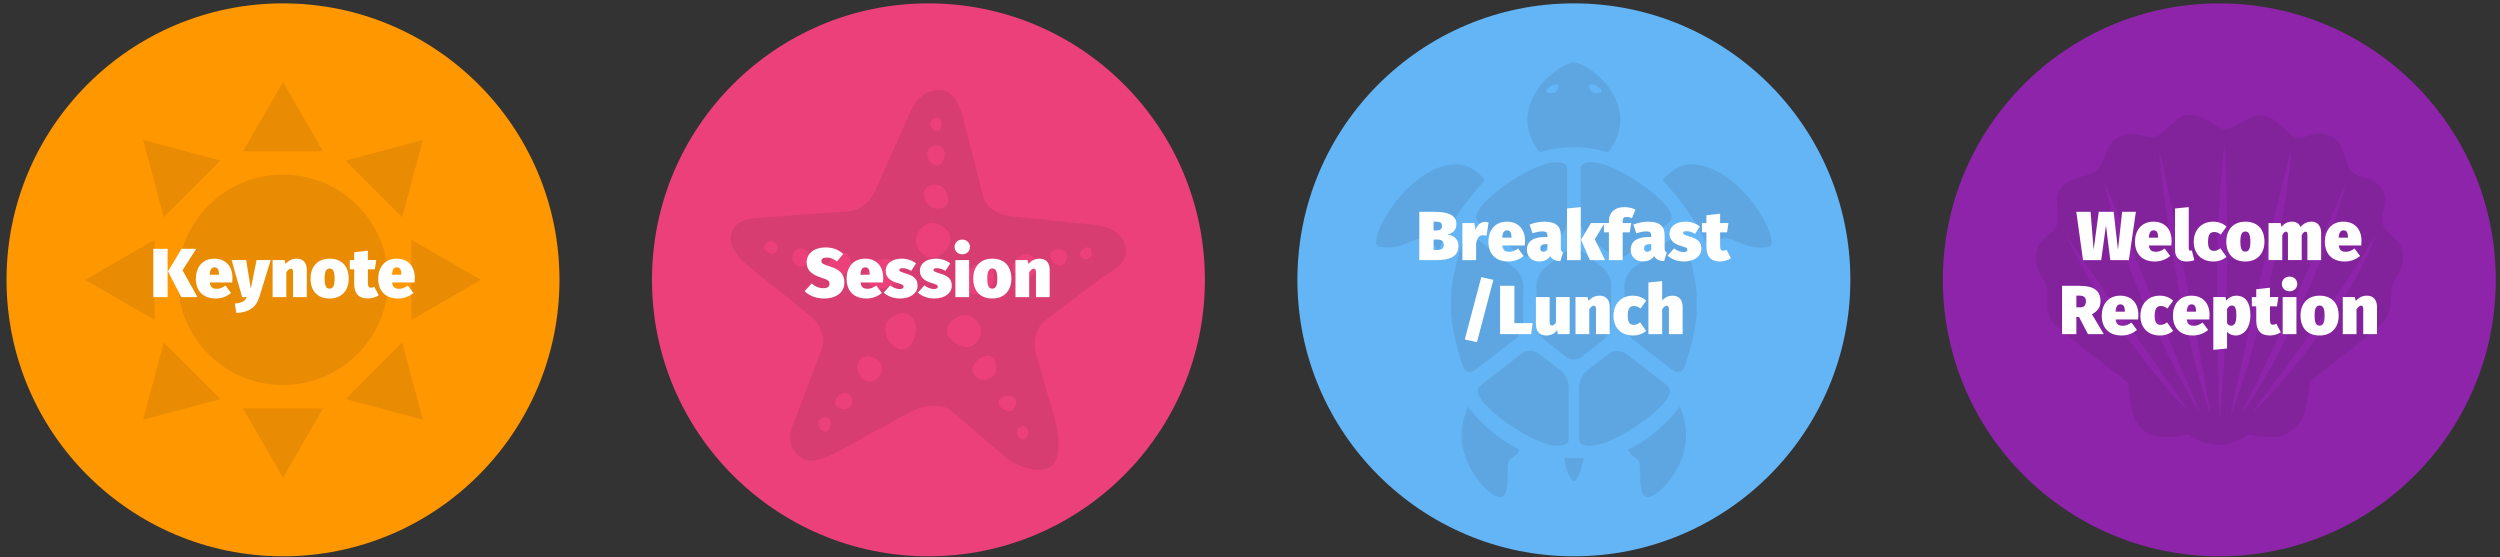 <?xml version="1.0" encoding="utf-8"?>
<!-- Generator: Adobe Illustrator 16.0.4, SVG Export Plug-In . SVG Version: 6.00 Build 0)  -->
<!DOCTYPE svg PUBLIC "-//W3C//DTD SVG 1.1//EN" "http://www.w3.org/Graphics/SVG/1.1/DTD/svg11.dtd">
<svg version="1.1" id="Layer_1" xmlns="http://www.w3.org/2000/svg" xmlns:xlink="http://www.w3.org/1999/xlink" x="0px" y="0px"
	 width="1081px" height="241px" viewBox="-0.5 -0.5 1081 241" enable-background="new -0.5 -0.5 1081 241" xml:space="preserve">
<rect x="-0.5" y="-0.5" width="1081" height="241" fill="#333333" stroke="none"/>
<circle fill="#FF9700" cx="121.868" cy="120.5" r="119.544"/>
<circle fill="#64B5F6" cx="680.044" cy="120.5" r="119.544"/>
<circle fill="#8E24AA" cx="959.132" cy="120.5" r="119.544"/>
<circle fill="#EC407A" cx="400.956" cy="120.5" r="119.544"/>
<path opacity="0.1" fill-rule="evenodd" clip-rule="evenodd" fill="#231F20" d="M486.256,106.285
	c-1.831-7.395-8.695-9.089-14.489-9.681l-34.638-3.543c-5.791-0.587-11.171-3.422-12.617-9.055l-8.59-33.475
	c-1.447-5.637-4.305-12.206-10.127-12.173c-5.821,0.033-10.142,3.88-12.514,9.197L378.02,81.753
	c-2.373,5.313-6.708,8.774-12.516,9.2l-37.228,2.701c-5.808,0.42-10.746,1.158-12.515,6.707c-1.769,5.547,3.461,11.099,7.998,14.746
	l26.034,20.934c4.535,3.646,6.951,9.305,4.882,14.747l-12.551,32.978c-2.069,5.441-1.091,10.105,3.637,13.499
	c4.732,3.394,12.306-0.396,17.404-3.203l29.537-16.271c5.096-2.806,13.597-4.486,18.023-0.709l24.013,20.465
	c4.431,3.775,14.581,7.097,19.272,3.651c4.689-3.445,3.207-14.812,1.601-20.408l-8.163-28.461c-1.604-5.59,0.079-11.281,4.717-14.8
	l22.516-17.066C479.322,116.95,488.084,113.686,486.256,106.285z M332.615,109.141c-6.456-2.12,0.539-8.154,2.884-3.557
	C336.253,107.064,334.812,109.861,332.615,109.141z M343.954,114.171c-4.324-3.584,0.179-8.052,2.683-7.137
	C353.888,109.699,347.25,116.907,343.954,114.171z M429.271,120.248c0.107,2.894-4.754,6.643-8.056,6.451
	C403.74,125.691,428.578,101.679,429.271,120.248z M403.6,50.546c2.301-0.859,4.069,1.619,2.614,4.455
	C404.156,59.011,398.914,52.289,403.6,50.546z M403.289,62.571c3.44-1.278,6.082,2.425,3.91,6.659
	C404.122,75.227,396.285,65.183,403.289,62.571z M400.117,80.784c7.83-6.24,14.164,9.327,4.425,8.897
	C399.778,89.473,397.418,82.942,400.117,80.784z M388.393,119.408c0.509,3.057-7.309,5.313-9.502,4.826
	C366.024,121.367,385.166,100.047,388.393,119.408z M367.576,114.043c0.079,2.135-3.508,4.899-5.945,4.76
	C348.739,118.062,367.065,100.342,367.576,114.043z M358.146,184.762c-2.162,4.212-7.666-2.844-2.747-4.677
	C357.816,179.186,359.674,181.789,358.146,184.762z M364.257,176.451c-9.517-1.709,2.393-12.952,3.815-3.059
	C368.269,174.753,365.799,176.729,364.257,176.451z M372.043,162.841c-4.778-5.367,0.536-12.396,6.63-7.883
	C384.768,159.475,376.819,168.211,372.043,162.841z M394.23,147.207c-5.457,10.641-19.357-7.186-6.933-11.811
	C393.4,133.124,398.089,139.692,394.23,147.207z M399.058,109.766c-8.312-6.903,0.346-15.495,5.163-13.729
	C418.17,101.159,405.399,115.027,399.058,109.766z M415.791,149.263c-16.477-5.407,1.381-20.812,7.364-9.084
	C425.084,143.96,421.403,151.105,415.791,149.263z M430.051,160.512c-0.265,1.899-4.459,3.643-5.84,3.188
	C411.326,159.471,432.287,144.577,430.051,160.512z M437.501,176.933c-0.931,1.395-4.851-0.605-5.536-1.608
	C427.945,169.438,443.383,168.097,437.501,176.933z M443.568,188.327c-2.021,3.938-7.168-2.658-2.568-4.372
	C443.261,183.11,444.999,185.545,443.568,188.327z M442.572,119.539c-13.586-2.439,3.421-18.495,5.451-4.365
	C448.305,117.113,444.774,119.935,442.572,119.539z M459.61,113.574c-0.899,1.279-3.722,0.845-4.749-0.609
	C449.412,105.251,465.394,105.394,459.61,113.574z M471.469,109.966c-0.132,0.937-2.188,1.79-2.866,1.57
	C462.272,109.455,472.566,102.142,471.469,109.966z"/>
<g opacity="0.1">
	<path fill="#231F20" d="M167.365,120.5c0,25.13-20.37,45.494-45.495,45.494c-25.129,0-45.499-20.364-45.499-45.494
		c-0.004-25.129,20.37-45.498,45.494-45.498C146.995,75.006,167.37,95.371,167.365,120.5z"/>
	<polygon fill="#231F20" points="121.87,34.955 104.574,64.91 139.16,64.91 	"/>
	<polygon fill="#231F20" points="61.376,60.002 70.327,93.415 94.783,68.953 	"/>
	<polygon fill="#231F20" points="36.324,120.5 66.274,137.791 66.274,103.205 	"/>
	<polygon fill="#231F20" points="61.376,180.994 94.783,172.045 70.327,147.582 	"/>
	<polygon fill="#231F20" points="121.865,206.047 139.156,176.092 104.574,176.092 	"/>
	<polygon fill="#231F20" points="182.359,180.998 173.409,147.582 148.952,172.045 	"/>
	<polygon fill="#231F20" points="207.412,120.5 177.461,103.205 177.467,137.791 	"/>
	<polygon fill="#231F20" points="182.359,60.002 148.952,68.957 173.403,93.415 	"/>
</g>
<g id="turtle_235_" opacity="0.1">
	<path fill="#231F20" d="M684.275,197.472h-4.23l0,0h-4.232c0,0,1.203,7.897,3.723,9.909c0.183,0.146,0.348,0.212,0.501,0.22l0,0
		l0,0l0,0l0,0c0.158-0.008,0.325-0.073,0.509-0.22C683.068,205.369,684.275,197.472,684.275,197.472z"/>
	<g>
		<path fill="#231F20" d="M595.163,100.78c2.876-9.758,16.759-28.992,32.992-30.222c5.353-0.407,9.698,2.424,13.507,6.828
			c-6.206,6.446-17.051,20.673-20.09,30.718c-1.889-2.183-3.063-4.893-6.059-5.437c-2.668-0.48-4.972,1-10.14,2.973
			c-3.771,1.44-9.86,0.848-10.409,0.152C594.418,105.096,594.196,104.054,595.163,100.78z"/>
		<path fill="#231F20" d="M764.924,100.78c-2.879-9.758-16.758-28.992-32.99-30.222c-5.355-0.407-9.698,2.424-13.508,6.828
			c6.203,6.446,17.049,20.673,20.088,30.718c1.891-2.183,3.06-4.893,6.059-5.437c2.668-0.48,4.971,1,10.139,2.973
			c3.771,1.44,9.863,0.848,10.412,0.152C765.667,105.096,765.892,104.054,764.924,100.78z"/>
	</g>
	<path fill="#231F20" d="M699.729,47.33c-2.845-13.353-16.181-20.833-19.548-20.836c-0.044,0-0.086,0.006-0.127,0.006
		c-0.043,0-0.084-0.006-0.126-0.006c-3.369,0-16.709,7.47-19.566,20.817c-1.389,6.497,0.887,13.153,4.943,18.087
		c4.688-1.465,9.639-2.219,14.731-2.225c5.095,0.009,10.045,0.767,14.733,2.24C698.832,60.484,701.113,53.824,699.729,47.33z
		 M672.182,39.324c-0.652,0.406-1.793,0.438-2.127,0.438c-1.078,0-1.717-0.229-1.896-0.672c-0.143-0.361,0.1-0.714,0.178-0.831
		c0.564-0.832,2.476-2.361,3.9-2.361c0.24,0,0.461,0.046,0.656,0.125c0.184,0.081,0.494,0.294,0.537,0.836
		C673.487,37.603,672.955,38.842,672.182,39.324z M691.928,39.098c-0.178,0.446-0.814,0.672-1.888,0.672
		c-0.336,0-1.481-0.029-2.137-0.439c-0.771-0.482-1.302-1.72-1.247-2.462c0.041-0.547,0.354-0.757,0.539-0.836
		c0.193-0.082,0.418-0.125,0.656-0.125c1.424,0,3.332,1.53,3.898,2.36C691.828,38.387,692.068,38.74,691.928,39.098z"/>
	<g>
		<path fill="#231F20" d="M663.918,122.512c0-2.4,1.543-5.587,3.426-7.075l9.289-7.358c1.883-1.49,4.96-1.487,6.844,0.004
			l9.284,7.368c1.88,1.491,3.419,4.679,3.419,7.079l-0.008,16.849c-0.003,2.401-1.541,5.585-3.422,7.079l-9.293,7.361
			c-1.883,1.488-4.963,1.488-6.844-0.006l-9.287-7.369c-1.879-1.49-3.42-4.678-3.418-7.079L663.918,122.512z"/>
		<g>
			<path fill="#231F20" d="M673.516,102.34c2.008-1.529,3.654-4.851,3.656-7.376l0.008-22.352c0.004-2.527-2.974-3.607-7.292-2.756
				c-9.353,1.84-25.935,12.817-30.843,20.108c-1.842,2.729-1.541,4.586,0.457,6.132l17.32,13.383
				c1.998,1.549,5.277,1.56,7.289,0.025L673.516,102.34z"/>
			<path fill="#231F20" d="M674.17,159.547c2.006,1.534,3.652,4.856,3.647,7.386l-0.005,22.352c0,2.522-2.982,3.597-7.299,2.745
				c-9.35-1.848-25.925-12.841-30.828-20.136c-1.836-2.729-1.537-4.583,0.467-6.132l17.328-13.367c2-1.545,5.285-1.553,7.291-0.019
				L674.17,159.547z"/>
			<path fill="#231F20" d="M654.53,115.464l-17.149-13.249c-2-1.547-4.345-0.869-5.211,1.503c0,0-4.707,12.883-5.215,22.794
				c-0.072,1.424-0.077,2.879-0.029,4.344c-0.048,1.457-0.045,2.914,0.025,4.342c0.5,9.91,5.193,22.792,5.193,22.792
				c0.868,2.377,3.212,3.056,5.213,1.51l17.159-13.235c1.999-1.543,3.638-4.875,3.64-7.403l0.002-7.987v-0.014l0.006-7.988
				C658.164,120.347,656.527,117.013,654.53,115.464z"/>
			<path fill="#231F20" d="M686.596,102.348c-2.012-1.534-3.651-4.857-3.651-7.383l0.009-22.352
				c0.002-2.528,2.979-3.602,7.301-2.748c9.349,1.845,25.92,12.839,30.826,20.136c1.838,2.731,1.531,4.585-0.469,6.129
				l-17.328,13.37c-1.998,1.545-5.279,1.553-7.291,0.019L686.596,102.348z"/>
			<path fill="#231F20" d="M685.893,159.551c-2.011,1.531-3.656,4.854-3.656,7.382l-0.009,22.352
				c-0.005,2.524,2.973,3.604,7.292,2.752c9.353-1.838,25.934-12.815,30.844-20.107c1.84-2.728,1.539-4.585-0.461-6.13
				l-17.314-13.386c-2-1.546-5.282-1.558-7.295-0.022L685.893,159.551z"/>
			<path fill="#231F20" d="M705.57,115.489l17.158-13.239c2.003-1.542,4.345-0.862,5.213,1.51c0,0,4.693,12.888,5.191,22.797
				c0.077,1.428,0.077,2.878,0.027,4.344c0.05,1.46,0.044,2.916-0.029,4.34c-0.51,9.913-5.216,22.795-5.216,22.795
				c-0.866,2.371-3.21,3.047-5.21,1.503l-17.147-13.254c-1.998-1.546-3.634-4.874-3.634-7.404l0.004-7.99v-0.011l0.004-7.99
				C701.934,120.361,703.572,117.031,705.57,115.489z"/>
		</g>
	</g>
	<g>
		<g>
			<path fill="#231F20" d="M632.408,194.638c-2.098-7.824-0.086-14.849,1.824-19.3c6.178,8.127,13.89,14.481,22.34,18.564
				c-1.242,3.402-4.233,3.39-4.817,5.354c-0.812,2.712,0.622,13.323-2.616,15.041C645.898,216.015,635.693,206.892,632.408,194.638z
				"/>
		</g>
		<path fill="#231F20" d="M727.679,194.638c2.097-7.824,0.084-14.849-1.825-19.3c-6.176,8.127-13.887,14.481-22.337,18.564
			c1.241,3.402,4.229,3.39,4.817,5.354c0.811,2.712-0.626,13.323,2.615,15.041C714.188,216.015,724.393,206.892,727.679,194.638z"/>
	</g>
</g>
<g opacity="0.1">
	<path fill="#231F20" d="M1038.568,110.216c0-6.812-6.271-8.899-8.363-12.941c-2.469-4.771,3.174-10.374-0.983-16.181
		c-4.563-6.376-7.194-3.464-11.935-6.647c-4.482-3.012-3.065-11.793-8.564-15.335c-6.086-3.919-11.061-0.363-15.228,0.016
		c-4.251,0.381-8.757-9.753-16.628-9.743c-5.686,0.004-11.07,6.311-16.012,5.812c-3.909-0.395-7.036-6.062-14.732-6.062
		c-6.754,0-10.205,8.957-15.361,9.562c-4.606,0.545-8.373-3.37-15.438,0.268c-5.988,3.089-5.52,11.587-9.974,14.66
		c-3.924,2.702-10.593,1.862-14.798,7.375c-3.925,5.156,0.791,11.706-2.374,17.096c-2.053,3.493-8.482,4.802-8.482,12.852
		c0,7.052,4.344,8.836,4.964,13.49c0.621,4.654-1.24,8.888,2.277,14.474c2.346,3.118,23.426,18.775,32.687,26.066
		c0.43,3.399,1.132,11.557,2.272,14.292c1.551,3.715,3.261,5.881,6.674,7.896c2.568,1.517,6.803,1.227,10.016,1.227
		c2.559,0.005,6.836-1.274,7.414-0.903c3.891,2.53,8.12,4.383,12.803,4.378c5.29,0,9.462-2.023,13.027-4.474
		c2.549,0.563,5.137,1.008,7.854,1.004c3.207-0.005,6.717,0.234,9.128-1.527c3.064-2.239,5.351-4.378,6.626-7.596
		c1.89-4.787,2.344-11.349,3.003-14.914c10.716-8.664,31.526-23.83,33.512-28.131c1.99-4.611,1.146-10.17,1.967-13.005
		C1035.476,117.839,1038.568,117.02,1038.568,110.216z M917.763,143.193c-16.355-22.776-24.413-41.285-24.413-41.285
		s12.621,18.581,27.307,39.428c14.455,20.523,24.823,35.612,24.823,35.612S935.549,167.964,917.763,143.193z M926.708,130.962
		c-12.569-28.384-17.376-52.95-17.376-52.95s7.5,18.063,20.943,51.095c14.145,34.738,20.637,48.921,20.637,48.921
		S941.693,164.804,926.708,130.962z M941.445,123.377c-5.881-31.145-8.378-59.149-8.378-59.149s5.844,24.921,12.101,58.529
		c6.518,34.987,10.398,56.658,10.398,56.658S948.582,161.153,941.445,123.377z M962.393,120.121
		c-0.754,38.717-3.155,60.747-3.155,60.747s-1.036-20.953-1.036-60.899c0-34.053,3.261-58.011,3.261-58.011
		S963.009,88.515,962.393,120.121z M976.977,119.81c7.262-33.262,13.186-54.96,13.186-54.96s-1.395,21.058-8.842,54.655
		c-8.382,37.805-17.534,60.069-17.534,60.069S969.371,154.649,976.977,119.81z M968.6,178.489c0,0,8.945-16.788,24.514-52.171
		c13.962-31.74,20.632-47.377,20.632-47.377s-4.345,18.575-17.22,48.304C981.688,161.501,968.6,178.489,968.6,178.489z
		 M973.564,177.406c0,0,7.828-9.69,26.527-35.912c17.996-25.236,18.756-28.29,26.686-40.1c0,0-6.307,17.814-23.993,41.972
		C983.188,170.117,973.564,177.406,973.564,177.406z"/>
</g>
<path fill="#FFFFFF" d="M364.102,109.34l-2.73,3.21c-1.38-1.11-2.819-1.68-4.47-1.68c-1.5,0-2.25,0.57-2.25,1.5
	c0,1.08,0.78,1.41,3.75,2.37c4.29,1.38,6.21,3.24,6.21,6.99c0,4.021-3.3,6.84-8.79,6.84c-3.989,0-6.689-1.5-8.399-3.149l3.03-3.33
	c1.5,1.289,3.18,2.039,5.129,2.039c1.801,0,2.61-0.81,2.61-1.89c0-1.229-0.66-1.77-3.39-2.61c-5.04-1.59-6.51-3.72-6.51-6.75
	c0-3.96,3.479-6.39,8.1-6.39C359.751,106.49,362.211,107.51,364.102,109.34z M381.291,121.64h-9.72c0.33,2.31,1.47,2.729,3.21,2.729
	c1.14,0,2.25-0.449,3.63-1.41l2.399,3.24c-1.59,1.29-3.81,2.37-6.6,2.37c-5.88,0-8.64-3.63-8.64-8.58c0-4.68,2.67-8.64,7.979-8.64
	c4.74,0,7.86,3.03,7.86,8.399C381.411,120.26,381.351,121.069,381.291,121.64z M375.562,118.07c-0.03-1.62-0.36-2.97-1.891-2.97
	c-1.26,0-1.92,0.72-2.13,3.18h4.021V118.07z M395.601,113.42l-2.1,3.21c-1.14-0.72-2.52-1.17-3.57-1.17c-1.229,0-1.59,0.3-1.59,0.72
	c0,0.54,0.181,0.78,3.21,1.71c3.03,0.93,4.71,2.25,4.71,5.159c0,3.301-3.149,5.521-7.59,5.521c-2.819,0-5.399-0.99-7.05-2.55
	l2.82-3.12c1.14,0.899,2.61,1.59,4.02,1.59c1.11,0,1.74-0.33,1.74-0.989c0-0.781-0.33-0.931-3.09-1.771
	c-3-0.899-4.649-2.61-4.649-5.19c0-2.88,2.489-5.189,6.989-5.189C391.821,111.35,394.131,112.16,395.601,113.42z M410.391,113.42
	l-2.1,3.21c-1.14-0.72-2.52-1.17-3.569-1.17c-1.23,0-1.591,0.3-1.591,0.72c0,0.54,0.181,0.78,3.21,1.71
	c3.03,0.93,4.71,2.25,4.71,5.159c0,3.301-3.149,5.521-7.59,5.521c-2.819,0-5.399-0.99-7.05-2.55l2.82-3.12
	c1.14,0.899,2.609,1.59,4.02,1.59c1.11,0,1.74-0.33,1.74-0.989c0-0.781-0.33-0.931-3.09-1.771c-3-0.899-4.649-2.61-4.649-5.19
	c0-2.88,2.489-5.189,6.989-5.189C406.611,111.35,408.921,112.16,410.391,113.42z M418.911,106.28c0,1.8-1.38,3.18-3.33,3.18
	c-1.949,0-3.329-1.38-3.329-3.18c0-1.8,1.38-3.18,3.329-3.18C417.531,103.1,418.911,104.48,418.911,106.28z M412.611,127.969V111.95
	h5.94v16.019H412.611z M436.821,119.99c0,5.219-3.15,8.58-8.25,8.58c-5.04,0-8.25-3.06-8.25-8.64c0-5.22,3.15-8.58,8.25-8.58
	C433.611,111.35,436.821,114.41,436.821,119.99z M426.411,119.93c0,3.18,0.66,4.38,2.16,4.38s2.16-1.29,2.16-4.32
	c0-3.18-0.66-4.38-2.16-4.38S426.411,116.9,426.411,119.93z M453.381,116.15v11.819h-5.94v-10.739c0-1.26-0.359-1.56-0.899-1.56
	c-0.63,0-1.32,0.51-2.011,1.59v10.709h-5.939V111.95h5.19l0.42,1.65c1.47-1.56,2.939-2.25,4.859-2.25
	C451.73,111.35,453.381,113.09,453.381,116.15z M65.798,127.969V107.09h6.18v20.878H65.798z M84.877,127.969h-7.02l-5.7-11.129
	l5.82-9.75h6.359l-5.909,9.27L84.877,127.969z M99.907,121.64h-9.72c0.33,2.31,1.47,2.729,3.21,2.729c1.14,0,2.25-0.449,3.63-1.41
	l2.399,3.24c-1.59,1.29-3.81,2.37-6.6,2.37c-5.88,0-8.64-3.63-8.64-8.58c0-4.68,2.67-8.64,7.979-8.64c4.74,0,7.86,3.03,7.86,8.399
	C100.027,120.26,99.967,121.069,99.907,121.64z M94.178,118.07c-0.03-1.62-0.36-2.97-1.891-2.97c-1.26,0-1.92,0.72-2.13,3.18h4.021
	V118.07z M101.678,134.809l-0.63-4.049c3.06-0.301,4.35-0.99,5.189-2.791h-2.04l-4.56-16.019h6.3l2.01,12.39l2.49-12.39h6.12
	l-4.92,15.99C110.287,132.379,107.048,134.659,101.678,134.809z M132.157,116.15v11.819h-5.94v-10.739c0-1.26-0.359-1.56-0.899-1.56
	c-0.63,0-1.32,0.51-2.011,1.59v10.709h-5.939V111.95h5.19l0.42,1.65c1.47-1.56,2.939-2.25,4.859-2.25
	C130.507,111.35,132.157,113.09,132.157,116.15z M150.277,119.99c0,5.219-3.15,8.58-8.25,8.58c-5.04,0-8.25-3.06-8.25-8.64
	c0-5.22,3.15-8.58,8.25-8.58C147.067,111.35,150.277,114.41,150.277,119.99z M139.867,119.93c0,3.18,0.66,4.38,2.16,4.38
	s2.16-1.29,2.16-4.32c0-3.18-0.66-4.38-2.16-4.38S139.867,116.9,139.867,119.93z M158.467,128.569c-4.02-0.03-5.819-2.28-5.819-6.51
	v-6.09h-1.92v-4.02h1.92v-3.36l5.939-0.69v4.05h3.6l-0.6,4.02h-3V122c0,1.5,0.51,1.92,1.26,1.92c0.45,0,0.96-0.121,1.5-0.42
	l1.92,3.689C161.946,128.119,159.967,128.569,158.467,128.569z M178.747,121.64h-9.72c0.33,2.31,1.47,2.729,3.21,2.729
	c1.14,0,2.25-0.449,3.63-1.41l2.399,3.24c-1.59,1.29-3.81,2.37-6.6,2.37c-5.88,0-8.64-3.63-8.64-8.58c0-4.68,2.67-8.64,7.979-8.64
	c4.74,0,7.86,3.03,7.86,8.399C178.867,120.26,178.807,121.069,178.747,121.64z M173.018,118.07c-0.03-1.62-0.36-2.97-1.891-2.97
	c-1.26,0-1.92,0.72-2.13,3.18h4.021V118.07z M630.125,105.79c0,4.95-4.109,6.18-9.6,6.18h-7.319V91.09h6.51
	c5.85,0,9.539,1.32,9.539,5.399c0,2.7-1.92,3.93-3.779,4.41C627.756,101.38,630.125,102.52,630.125,105.79z M619.386,99.16h1.05
	c1.89,0,2.55-0.57,2.55-2.04c0-1.229-0.72-1.8-2.699-1.8h-0.9V99.16z M623.766,105.37c0-1.62-1.021-2.31-2.94-2.31h-1.439v4.56h1.2
	C622.476,107.62,623.766,107.229,623.766,105.37z M643.176,95.71l-0.93,5.729c-0.511-0.15-0.96-0.24-1.471-0.24
	c-1.92,0-2.55,1.44-3,3.48v7.29h-5.939V95.95h5.19l0.479,3c0.66-2.1,2.28-3.51,4.05-3.51C642.186,95.44,642.605,95.53,643.176,95.71
	z M658.805,105.64h-9.72c0.33,2.31,1.47,2.73,3.21,2.73c1.14,0,2.25-0.45,3.63-1.41l2.399,3.24c-1.59,1.29-3.81,2.37-6.6,2.37
	c-5.88,0-8.64-3.63-8.64-8.58c0-4.68,2.67-8.64,7.979-8.64c4.74,0,7.86,3.03,7.86,8.399
	C658.925,104.26,658.864,105.069,658.805,105.64z M653.075,102.07c-0.03-1.62-0.36-2.97-1.891-2.97c-1.26,0-1.92,0.72-2.13,3.18
	h4.021V102.07z M675.364,108.639l-1.2,3.81c-2.069-0.15-3.419-0.69-4.319-2.22c-1.17,1.77-3,2.34-4.83,2.34
	c-3.21,0-5.279-2.13-5.279-5.1c0-3.54,2.699-5.49,7.739-5.49h1.141v-0.39c0-1.62-0.54-2.04-2.311-2.04c-0.93,0-2.55,0.3-4.14,0.84
	l-1.29-3.78c2.01-0.81,4.5-1.26,6.33-1.26c5.1,0,7.199,1.95,7.199,5.91v5.52C674.404,107.919,674.645,108.37,675.364,108.639z
	 M668.615,107.439v-2.37h-0.631c-1.68,0-2.459,0.57-2.459,1.83c0,0.9,0.51,1.5,1.319,1.5
	C667.595,108.399,668.225,107.979,668.615,107.439z M677.075,111.969V89.65l5.94-0.6v22.919H677.075z M693.545,111.969h-6.57
	l-3.84-8.76l4.29-7.26h5.88l-4.229,7.02L693.545,111.969z M701.135,95.32v0.63h3.72l-0.66,4.02h-3.06v12h-5.94v-12h-2.159v-4.02
	h2.159v-0.93c0-3.3,2.19-5.97,6.78-5.97c1.739,0,3.6,0.51,4.71,1.11l-1.561,3.75c-0.84-0.45-1.68-0.6-2.34-0.6
	C701.645,93.31,701.135,93.82,701.135,95.32z M720.243,108.639l-1.2,3.81c-2.069-0.15-3.419-0.69-4.319-2.22
	c-1.17,1.77-3,2.34-4.83,2.34c-3.21,0-5.279-2.13-5.279-5.1c0-3.54,2.699-5.49,7.739-5.49h1.141v-0.39c0-1.62-0.54-2.04-2.311-2.04
	c-0.93,0-2.55,0.3-4.14,0.84l-1.29-3.78c2.01-0.81,4.5-1.26,6.33-1.26c5.1,0,7.199,1.95,7.199,5.91v5.52
	C719.283,107.919,719.523,108.37,720.243,108.639z M713.494,107.439v-2.37h-0.631c-1.68,0-2.459,0.57-2.459,1.83
	c0,0.9,0.51,1.5,1.319,1.5C712.474,108.399,713.104,107.979,713.494,107.439z M734.523,97.42l-2.1,3.21
	c-1.14-0.72-2.52-1.17-3.57-1.17c-1.229,0-1.59,0.3-1.59,0.72c0,0.54,0.181,0.78,3.21,1.71c3.03,0.93,4.71,2.25,4.71,5.16
	c0,3.3-3.149,5.52-7.59,5.52c-2.819,0-5.399-0.99-7.05-2.55l2.82-3.12c1.14,0.9,2.61,1.59,4.02,1.59c1.11,0,1.74-0.33,1.74-0.99
	c0-0.78-0.33-0.93-3.09-1.77c-3-0.9-4.649-2.61-4.649-5.19c0-2.88,2.489-5.189,6.989-5.189
	C730.744,95.35,733.054,96.16,734.523,97.42z M743.164,112.569c-4.02-0.03-5.819-2.28-5.819-6.51v-6.09h-1.92v-4.02h1.92v-3.36
	l5.939-0.69v4.05h3.6l-0.6,4.02h-3V106c0,1.5,0.51,1.92,1.26,1.92c0.45,0,0.96-0.12,1.5-0.42l1.92,3.69
	C746.644,112.119,744.664,112.569,743.164,112.569z M638.121,147.479l-5.25-1.199l7.14-26.969l5.22,1.2L638.121,147.479z
	 M662.21,139.229l-0.63,4.739h-13.439V123.09h6.18v16.14H662.21z M673.04,143.969l-0.21-1.739c-1.109,1.56-2.729,2.34-4.739,2.34
	c-3.12,0-4.47-2.04-4.47-5.101v-11.52h5.939v10.74c0,1.26,0.42,1.561,0.99,1.561c0.54,0,1.199-0.391,1.739-1.32v-10.98h5.94v16.02
	H673.04z M695.54,132.15v11.818h-5.94v-10.739c0-1.26-0.359-1.56-0.899-1.56c-0.63,0-1.32,0.51-2.011,1.59v10.709h-5.939v-16.02
	h5.19l0.42,1.65c1.47-1.56,2.939-2.25,4.859-2.25C693.89,127.35,695.54,129.09,695.54,132.15z M711.318,129.48l-2.459,3.449
	c-0.96-0.779-1.86-1.109-2.82-1.109c-1.74,0-2.7,1.02-2.7,4.26c0,3.209,1.11,3.899,2.641,3.899c0.989,0,1.68-0.33,2.699-1.11
	l2.64,3.721c-1.47,1.199-3.27,1.979-5.669,1.979c-5.28,0-8.49-3.479-8.49-8.489c0-5.07,3.271-8.73,8.34-8.73
	C707.959,127.35,709.789,128.13,711.318,129.48z M727.069,132.15v11.818h-5.94v-10.739c0-1.26-0.359-1.56-0.899-1.56
	c-0.63,0-1.32,0.51-2.011,1.59v10.709h-5.939V121.65l5.939-0.6v8.339c1.381-1.44,2.73-2.04,4.53-2.04
	C725.419,127.35,727.069,129.09,727.069,132.15z M911.985,111.969l-1.859-15l-2.07,15h-7.859l-2.91-20.879h6.18l1.32,16.409
	l2.22-16.409h6.449l1.86,16.409l1.8-16.409h5.939l-3.029,20.879H911.985z M938.386,105.64h-9.72c0.33,2.31,1.47,2.73,3.21,2.73
	c1.14,0,2.25-0.45,3.63-1.41l2.399,3.24c-1.59,1.29-3.81,2.37-6.6,2.37c-5.88,0-8.64-3.63-8.64-8.58c0-4.68,2.67-8.64,7.979-8.64
	c4.74,0,7.86,3.03,7.86,8.399C938.506,104.26,938.445,105.069,938.386,105.64z M932.656,102.07c-0.03-1.62-0.36-2.97-1.891-2.97
	c-1.26,0-1.92,0.72-2.13,3.18h4.021V102.07z M946.604,107.919c0.181,0,0.48-0.06,0.66-0.12l1.05,4.23
	c-0.84,0.3-2.189,0.54-3.479,0.54c-3.06,0-4.859-1.8-4.859-5.13V89.65l5.939-0.6v17.669
	C945.915,107.649,946.215,107.919,946.604,107.919z M962.234,97.48l-2.459,3.45c-0.96-0.78-1.86-1.11-2.82-1.11
	c-1.74,0-2.7,1.02-2.7,4.26c0,3.21,1.11,3.9,2.641,3.9c0.989,0,1.68-0.33,2.699-1.11l2.64,3.72c-1.47,1.2-3.27,1.98-5.669,1.98
	c-5.28,0-8.49-3.48-8.49-8.49c0-5.07,3.271-8.729,8.34-8.729C958.875,95.35,960.705,96.13,962.234,97.48z M978.646,103.99
	c0,5.22-3.15,8.58-8.25,8.58c-5.04,0-8.25-3.06-8.25-8.64c0-5.22,3.15-8.58,8.25-8.58C975.436,95.35,978.646,98.41,978.646,103.99z
	 M968.235,103.93c0,3.18,0.66,4.38,2.16,4.38s2.16-1.29,2.16-4.32c0-3.18-0.66-4.38-2.16-4.38S968.235,100.9,968.235,103.93z
	 M1003.154,100.15v11.819h-5.939v-10.74c0-1.26-0.36-1.56-0.811-1.56c-0.569,0-1.17,0.51-1.649,1.59v10.709h-5.94v-10.74
	c0-1.26-0.359-1.56-0.81-1.56c-0.57,0-1.17,0.51-1.649,1.59v10.709h-5.94V95.95h5.19l0.42,1.62c1.289-1.56,2.729-2.22,4.649-2.22
	c1.65,0,2.97,0.81,3.6,2.31c1.351-1.62,2.82-2.31,4.8-2.31C1001.475,95.35,1003.154,97.09,1003.154,100.15z M1020.494,105.64h-9.72
	c0.33,2.31,1.47,2.73,3.21,2.73c1.14,0,2.25-0.45,3.63-1.41l2.399,3.24c-1.59,1.29-3.81,2.37-6.6,2.37c-5.88,0-8.64-3.63-8.64-8.58
	c0-4.68,2.67-8.64,7.979-8.64c4.74,0,7.86,3.03,7.86,8.399C1020.614,104.26,1020.554,105.069,1020.494,105.64z M1014.765,102.07
	c-0.03-1.62-0.36-2.97-1.891-2.97c-1.26,0-1.92,0.72-2.13,3.18h4.021V102.07z M897.316,136.529v7.439h-6.18V123.09h7.649
	c5.97,0,8.97,2.04,8.97,6.63c0,2.64-1.14,4.2-3.689,5.67l5.1,8.579h-6.84l-3.87-7.439H897.316z M898.937,132.39
	c1.68,0,2.52-0.84,2.52-2.67c0-1.649-0.99-2.399-2.819-2.399h-1.32v5.069H898.937z M924.017,137.64h-9.72
	c0.33,2.31,1.47,2.729,3.21,2.729c1.14,0,2.25-0.449,3.63-1.41l2.399,3.24c-1.59,1.29-3.81,2.37-6.6,2.37
	c-5.88,0-8.64-3.63-8.64-8.579c0-4.681,2.67-8.641,7.979-8.641c4.74,0,7.86,3.03,7.86,8.4
	C924.137,136.26,924.076,137.069,924.017,137.64z M918.287,134.07c-0.03-1.621-0.36-2.971-1.891-2.971c-1.26,0-1.92,0.721-2.13,3.18
	h4.021V134.07z M939.166,129.48l-2.459,3.449c-0.96-0.779-1.86-1.109-2.82-1.109c-1.74,0-2.7,1.02-2.7,4.26
	c0,3.209,1.11,3.899,2.641,3.899c0.989,0,1.68-0.33,2.699-1.11l2.64,3.721c-1.47,1.199-3.27,1.979-5.669,1.979
	c-5.28,0-8.49-3.479-8.49-8.489c0-5.07,3.271-8.73,8.34-8.73C935.807,127.35,937.637,128.13,939.166,129.48z M954.796,137.64h-9.72
	c0.33,2.31,1.47,2.729,3.21,2.729c1.14,0,2.25-0.449,3.63-1.41l2.399,3.24c-1.59,1.29-3.81,2.37-6.6,2.37
	c-5.88,0-8.64-3.63-8.64-8.579c0-4.681,2.67-8.641,7.979-8.641c4.74,0,7.86,3.03,7.86,8.4
	C954.916,136.26,954.855,137.069,954.796,137.64z M949.066,134.07c-0.03-1.621-0.36-2.971-1.891-2.971c-1.26,0-1.92,0.721-2.13,3.18
	h4.021V134.07z M972.586,135.899c0,4.979-2.55,8.67-6.39,8.67c-1.5,0-2.761-0.54-3.72-1.59v7.2l-5.94,0.6v-22.83h5.28l0.239,1.561
	c1.38-1.65,3.12-2.16,4.41-2.16C970.666,127.35,972.586,130.619,972.586,135.899z M966.496,135.99c0-3.871-0.84-4.381-2.04-4.381
	c-0.66,0-1.38,0.42-1.979,1.5v6.12c0.539,0.81,1.05,1.11,1.77,1.11C965.566,140.34,966.496,139.229,966.496,135.99z
	 M980.926,144.569c-4.02-0.03-5.819-2.28-5.819-6.51v-6.09h-1.92v-4.021h1.92v-3.359l5.939-0.689v4.049h3.6l-0.6,4.021h-3V138
	c0,1.5,0.51,1.92,1.26,1.92c0.45,0,0.96-0.121,1.5-0.42l1.92,3.689C984.405,144.119,982.426,144.569,980.926,144.569z
	 M992.835,122.28c0,1.8-1.38,3.18-3.33,3.18c-1.949,0-3.329-1.38-3.329-3.18s1.38-3.18,3.329-3.18
	C991.455,119.1,992.835,120.48,992.835,122.28z M986.535,143.969v-16.02h5.939v16.02H986.535z M1010.745,135.99
	c0,5.219-3.15,8.579-8.25,8.579c-5.04,0-8.25-3.06-8.25-8.64c0-5.22,3.15-8.58,8.25-8.58
	C1007.535,127.35,1010.745,130.41,1010.745,135.99z M1000.335,135.93c0,3.18,0.66,4.38,2.16,4.38s2.16-1.29,2.16-4.319
	c0-3.181-0.66-4.381-2.16-4.381S1000.335,132.9,1000.335,135.93z M1027.306,132.15v11.818h-5.94v-10.739
	c0-1.26-0.359-1.56-0.899-1.56c-0.63,0-1.32,0.51-2.011,1.59v10.709h-5.939v-16.02h5.19l0.42,1.65c1.47-1.56,2.939-2.25,4.859-2.25
	C1025.655,127.35,1027.306,129.09,1027.306,132.15z"/>
</svg>
